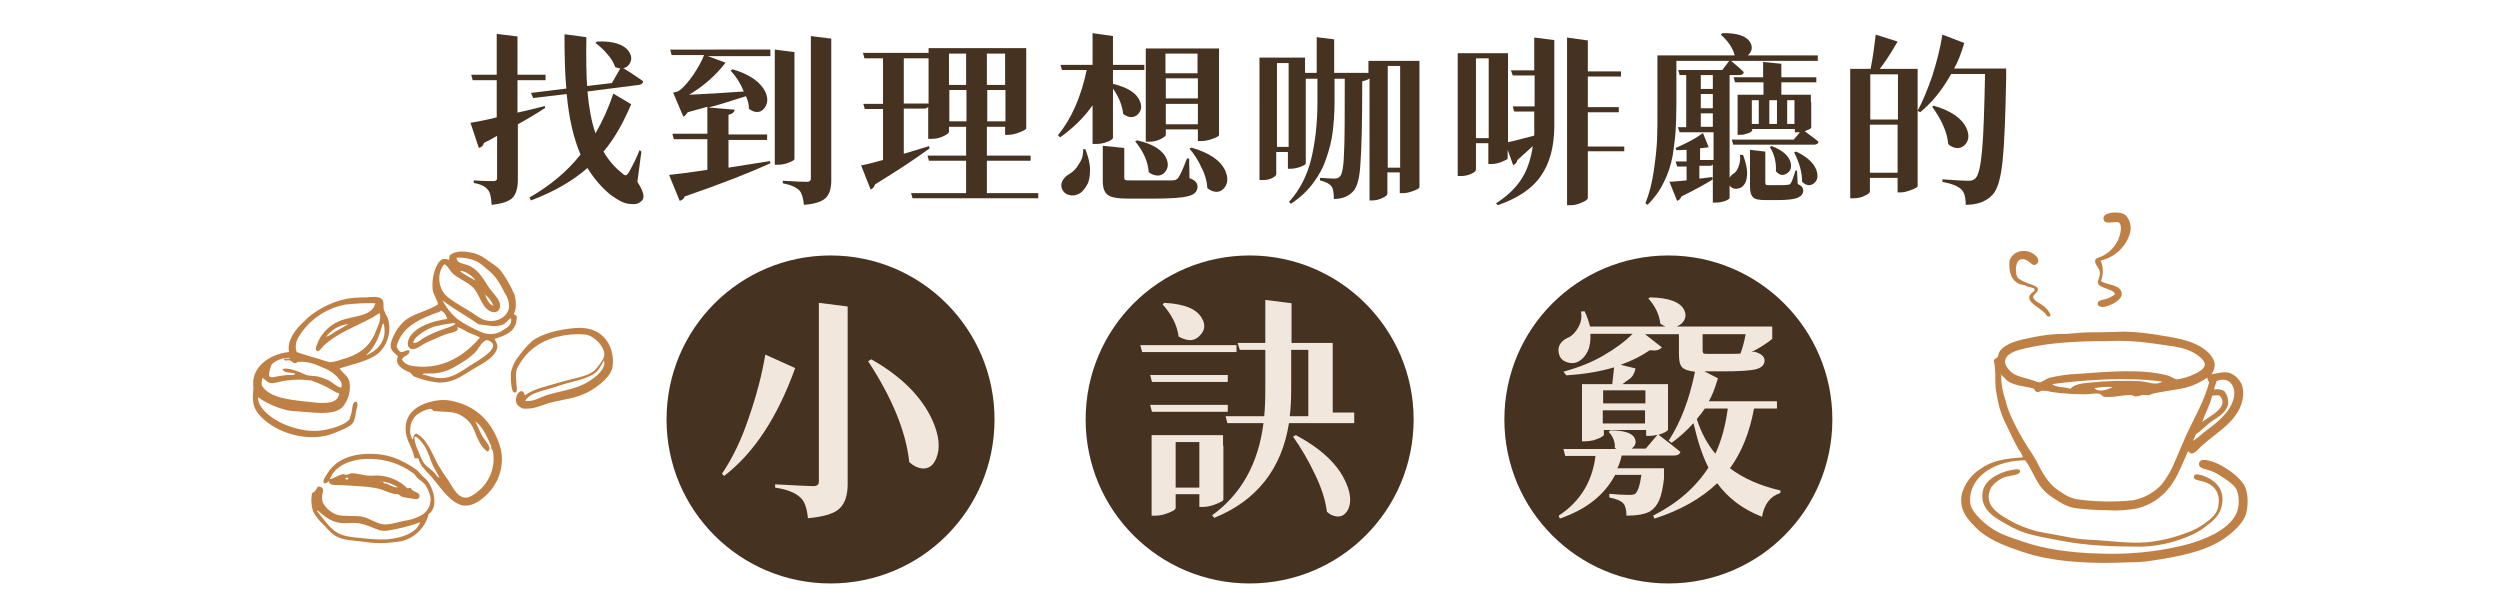 <?xml version="1.0" encoding="utf-8"?>
<!-- Generator: Adobe Illustrator 28.0.0, SVG Export Plug-In . SVG Version: 6.00 Build 0)  -->
<svg version="1.1" id="圖層_1" xmlns="http://www.w3.org/2000/svg" xmlns:xlink="http://www.w3.org/1999/xlink" x="0px" y="0px"
	 width="686px" height="165px" viewBox="0 0 686 165" enable-background="new 0 0 686 165" xml:space="preserve">
<path id="パス_28598" fill-rule="evenodd" clip-rule="evenodd" fill="#453220" d="M272.9,115.1c0,24.9-20.1,45-45,45
	s-45-20.1-45-45s20.1-45,45-45c0,0,0,0,0,0C252.8,70.1,272.9,90.3,272.9,115.1L272.9,115.1"/>
<g>
	<path id="パス_28610" fill-rule="evenodd" clip-rule="evenodd" fill="#BF8045" d="M141,86.1c0.1,0.4,0.7,0.3,0.8,0.7
		c0.1,4.2-3,5.2-6.1,6.2c0.4,0.9,1.2,1.7,0.5,3.2c-1.1,2.3-3.9,3.6-6.4,5.1c-3,1.8-5.8,4.1-10.2,3.6c-2.1-0.3-4.1-0.8-6-1.6
		c-0.5-0.3-0.7-0.8-1.1-1.1c-1.8-0.7-4.4-2.1-3.3-4.4c-0.9-1.1-2.4-1.5-1.9-3.8c0.7-2.4,2.1-4.6,4-6.2c2.4-1.8,6.4-2.6,8.9-4.3
		c-0.1-1.1-1.3-2.5-1.5-4.3c-0.1-1.5,0-2.9,0.4-4.3c0.3-1.3,1.3-3.5,2.4-3.8c0.6-0.1,1.2,0,1.7,0.2c0.2-0.3,0-0.9,0.2-1.2
		c1.9-1.6,4.5-1.1,6.8-0.6c1.3,0.4,2.6,1.1,3.7,2c1.1,0.7,2.2,1.5,3.2,2.4c1.7,2.1,3,4.5,4.1,7C141.6,82.3,141.8,84.8,141,86.1
		 M122.3,81c1.6,1.6,5.2,3.5,7.4,4.9c0.8,0.6,1.6,1.1,2.5,1.6c3.4,1.6,7.3-0.3,7.5-3.4c0-1.3-0.4-2.6-1.2-3.7
		c-0.3-0.6-0.6-1.2-0.9-1.7c-1-2-2.5-3.8-4.3-5.1c-0.7-0.7-1.5-1.3-2.3-1.8c-1.8-0.8-3.7-1.2-5.7-1.1c0,1.6,1.8,1.6,2.9,2
		c2.8,1,4.2,3.4,5.7,5.8c1.1,1.7,2.5,2.8,3.1,4.3c0.8,2-0.6,3.5-2.5,2.6c-2.5-1.2-2.9-5-5-6.8c-1.7-1.5-3.9-2.2-5.4-3.7
		c-0.8-0.8-1.1-1.9-2.2-2.4C119.7,75.1,120.4,79.1,122.3,81 M126.6,74.3c-0.1,0-0.3,0.1-0.3,0.2c1.3,0.9,2.7,1.7,4.2,2.5
		C129.6,75.7,128.2,74.7,126.6,74.3 M135.4,83.9c-0.5-1.2-1.3-2.3-2.3-3.1C133.5,82.1,134.3,83.6,135.4,83.9 M125.3,87.4
		c2.2,1.6,4.7,2.9,7.2,3.9c1.9,0.7,4,0.4,5.7-0.8c1.2-0.7,2.4-1.6,2-3.2c-0.9,0.5-1.3,1.4-2.3,1.8c-2,0.8-4.3,0.1-6.6-0.1
		c-3.2-2.3-6.8-4.2-9.9-6.6C122.4,84.3,123.7,86,125.3,87.4 M121,85.2c-0.1,0-0.2,0.2-0.3,0.3c-5.2,1.9-10.4,3.9-11.9,9.6
		c0.4,0.6,0.5,1.3,1.3,1.5c0.8,0.1,1.6-0.9,2.3-0.3c-0.1,1.3-1.7,1.3-2.1,2.3c0.6,1.3,2.1,1.8,3.5,1.9c8.3,1,14.3-3.6,17.9-7.9
		c-1-0.6-2.2-0.9-3.3-1.4c-0.9-0.6-1.9-1.1-3-1.5c1.1,1.3-1.9,1.6-3,2c-1.3,0.5-2,0.8-3.1,1.3c-1,0.4-2,0.8-3,1.4
		c-0.9,0.5-2,1.4-3,1.4c-2-0.1-1.5-2.5-0.7-3.6c2.2-2.9,6-4,10.1-4.7C122.4,86.3,121.8,85.6,121,85.2 M124,88.7
		c-1.6,0.2-3.2,0.5-4.8,0.9c-1.2,0.4-2.4,1-3.4,1.7c-1,0.7-2.3,1.6-2.4,2.8c1.1,0.1,1.9-0.7,2.7-1.3c1.9-1.1,3.9-1.9,5.9-2.6
		c1-0.3,2.1-0.7,3-1.3C124.7,88.5,124.3,88.7,124,88.7 M122,103.7c2.7-0.3,5.3-2.3,7.5-3.7c1.2-0.7,2.3-1.4,3.4-2.2
		c0.9-0.7,2.6-2,2.4-3.2c-0.1-0.6-1.3-1.5-2-1.2c-1.3,0.6-2,2.4-3.1,3.5c-1.5,1.4-3.2,2.5-5,3.5c-1.9,1.2-4.2,2-6.5,2.1
		c-1.1,0-2-0.2-2.9,0.2C117.7,103.1,119.4,104,122,103.7"/>
	<path id="パス_28611" fill-rule="evenodd" clip-rule="evenodd" fill="#BF8045" d="M93.2,101.1c0.8,1.4,2.3,1.9,2.7,3.7
		c0.4,2.5-0.3,5-1.9,6.9c-2.1,2-5.8,1.7-9.6,1.4c-1.9-0.2-3.9-0.2-5.5-0.5c-2.9-0.7-5.7-1.9-8.1-3.6c0,1,0.3,1.9,0.9,2.7
		c2.3,3.4,8,6.1,13.4,6.5c1.5,0.1,3,0,4.4-0.3c2-0.4,5.6-1.5,6.4-2.9c0.3-0.8,0.6-1.7,0.7-2.6c0.2-0.8,0-2,1.1-2.2
		c0.8,0.5,0.2,1.7,0,2.6c-0.1,1-0.3,2-0.7,3c-0.7,1.2-2.6,1.9-4,2.5c-1.6,0.7-3.2,1.3-4.9,1.5c-6.8,0.9-13.6-2.1-17-6
		c-1.6-1.9-1.9-3.5-1.6-6.7c0.1-1-0.1-2,0-2.7c0.5-4.4,5-7.3,9.8-7.8c-0.6-3.2,1.8-6.2,3.8-8.1C86.3,85.2,90.5,83,95,82
		c1.8-0.3,3.5-0.4,5.3-0.4c1.4-0.1,3.7-0.4,4.5,0.5c0.7,0.7,0.3,1.9,0.5,2.8c0.3,0.8,0.6,1.6,1.1,2.3c1,3.1,0.3,6.5-1.8,9
		C102,99,97.4,99.7,93.2,101.1 M94.6,83.6c-4.6,0.9-8.8,3.5-11.6,7.3c-1.1,1.5-2.4,3.2-1.6,5.7c2.1,0.8,4.3,1.3,6.5,2
		c0.8,0.3,1.7,0.6,2.6,0.8c1.2-0.1,2.3-0.4,3.4-0.8c4.5-1.2,7.6-3.5,9.1-7.4c0.6-1.6,1.7-3.3,1.2-5.3c-0.8,0.4-1.4,0.9-2.1,1.3
		c-4.6,2.4-9.7,4.3-13.2,7.6c-0.6,0.6-1,1.4-1.8,1.6c-0.8-0.4-0.3-1.4-0.1-1.9c1.2-3.4,4.1-6,7.6-6.9c3.6-1,7.6-1.1,8.4-4.4
		C100,83.1,97.3,83.3,94.6,83.6 M89.5,92.4c0.9-0.3,1.7-0.8,2.5-1.4c1.2-0.7,2.6-1.4,3.6-2.1C93.2,89.2,91,90.4,89.5,92.4
		 M100.4,97.5c3.2-1.2,6-4.2,4.9-8.6c-0.1,0-0.1-0.1-0.3-0.1C104.1,92.3,102.8,95.5,100.4,97.5 M74.6,99.9c-0.5,1-0.7,2-0.8,3.1
		c0.3,0.9,1.5,0.4,2.2,0.3c1-0.2,1.9-0.3,2.9-0.4c0.8-0.1,1.8,0.3,2.1-0.4c-1.1-0.4-3,0-3.5-1.2c1-0.4,2.2,0,3.3,0.3
		c1,0.3,2,0.7,3,1.2c0.8,0.4,2.4,0.3,3.3,0.5c0.9,0.2,1.7,0.5,2.5,0.8c1.5,0.6,2.5,1.9,4,2.3c0.3-0.6,0.2-1.4-0.2-1.9
		c-1.1-1.6-2.7-2.8-4.5-3.5c-2.5-1.1-4.2-1.9-7.2-1.7c-1,1-1.4-0.2-2.2-0.4c-0.7-0.2-1.4,0.4-1.6-0.4c0.4-0.3,1.5,0.2,1.7-0.3
		C77.8,98.1,76,98.7,74.6,99.9 M71.8,105.7c1.8,3.3,7.3,4,12.3,4.5c3.6,0.4,8.5,1.2,9-2.2c-1.7-0.6-2.6-1.5-4.3-2.2
		c-1.1-0.5-2.2-1-3.4-1.4c-2.2-0.3-4.5-0.3-6.7,0c-1.5,0.1-3.2,0.9-4.5,0.7c-0.9-0.1-1.5-1.1-2.2-1.4
		C71.8,104.4,71.8,105.1,71.8,105.7"/>
	<path id="パス_28612" fill-rule="evenodd" clip-rule="evenodd" fill="#BF8045" d="M144,108.5c2.5-1.9,6.5-2.6,10.4-3.8
		c3-0.9,7.1-1.4,8.9-3.2c0.6-0.6,2.4-2.9,2.5-3.9c0.3-2.6-3.1-5.6-5.1-5.8c-2.4-0.2-4.9-0.1-7.2,0.5c-2.6,0.5-5,1.6-7.1,3.2
		c-1.9,1.5-3.4,3.4-4.5,5.6c-0.6,1.4-0.2,3.5-0.1,5.3c0,0.4,0.2,1.4-0.7,1.3c-0.9-0.1-1-4.3-0.9-5.5c0.4-1.8,1.2-3.4,2.4-4.8
		c1-1.4,2.1-2.6,3.4-3.8c2.7-2.1,7.7-3.3,12-3.6c4.3-0.3,7.2,1.3,8.9,4.1c1.1,2,1.5,4.2,1.2,6.5c-0.4,2.4-2.8,4.4-4.8,5.8
		c-1.4,1-3,1.8-4.6,2.3c-2.7,0.9-5.8,1.2-8.4,2c-2,0.6-3.9,1.7-6.9,1.4c-0.7-0.4-1.7-0.8-1.8-2C141.3,108,143.5,106,144,108.5
		 M163.9,101.8c-2.2,2.3-7.1,2.8-10.7,4.1c-1.7,0.6-3.4,1-5,1.5c-1.6,0.5-3.3,1.2-4.1,2.6c2,0.3,3.9-0.8,5.4-1.4
		c0.9-0.3,1.9-0.6,2.8-0.8c4.3-1,7.5-1.7,10.4-3.9c1.4-1,3.7-3.1,3-5C165.2,100,164.6,100.9,163.9,101.8"/>
	<path id="パス_28613" fill-rule="evenodd" clip-rule="evenodd" fill="#BF8045" d="M114.8,125.8c-0.3-0.2-0.8,0.2-1.1-0.2
		c-0.6-3.2-2.3-4.6-2.4-7.7c-0.2-5.3,4.6-7.6,9.4-8.1c1.4-0.1,2.7,0,4.1,0.4c4.2,1,7.8,3.5,10.1,7.2c1.2,1.9,2.1,4,2.6,6.2
		c0.8,4.4-0.6,8.8-3.8,12c-1.5,1.5-4.6,4.1-7.7,2.8c-3.3-1.4-5.6-5.4-8.1-8.1C116.5,128.8,115.4,127.9,114.8,125.8 M131.3,120.8
		c-0.7-1.3-1.1-2.8-1.8-4c-1-1.6-2.6-2.8-4.3-3.4c-1.6-0.5-4.2-0.4-6.2-0.6c-0.3-0.3-0.5-0.6-1-0.6c-1.3,0.2-2.5,0.8-3.6,1.6
		c-1,0.9-1.7,2.1-1.8,3.5c-0.2,1.2,0,2.4,0.7,3.4c0.1-0.8,0.2-1.6,1-1.7c2.9,1.5,4.1,5.2,6,8.7c0.9,1.5,1.9,3,2.9,4.4
		c1.1,1.7,2.5,4.9,5.1,4.4c1.1-0.2,2.9-1.6,3.9-2.6c2.6-2.7,3.8-6.6,3-10.3c-0.2-0.2-0.2-0.5-0.5-0.6c0.2,0,0-0.4,0.1-0.6
		c-1.2-2.5-2.2-5.2-4.4-6.8c0.5,1.1,1.1,2.4,1.9,4c0.6,1.1,3.2,3.6,1.4,4.3C132.7,123.2,131.9,122.1,131.3,120.8 M118.4,126.8
		c-0.5-1.5-1.1-3-1.9-4.4c-0.5-0.8-1.8-2.5-2.6-2.6c0,0.1-0.2,0.2-0.2,0.3c0.1,1.3,0.5,2.5,1.1,3.7c0.4,0.9,0.7,1.9,1.1,2.6
		c0.7,1.4,2.1,2.1,3.2,3.2c0.5,0.5,0.8,1.3,1.5,1.5C120,129.8,119,128.4,118.4,126.8"/>
	<path id="パス_28614" fill-rule="evenodd" clip-rule="evenodd" fill="#BF8045" d="M90.5,131.5c1.2-0.2,2.3-1.2,3.7-1.4
		c0.3,0,0.6,0.2,0.9,0.2c0.3,0,0.7-0.3,1.1-0.4c1.3-0.2,3.2,0.5,4.8,0.6c1,0.1,2.1-0.1,3,0c2.9,0.2,5.7,1.4,7.8,3.5
		c0.4,0,0.5-0.2,1-0.1c0,1.1,2.6,1,2.3,2.4c-0.2,1-1.5,0.6-2.1,0.5c-0.9-0.1-1.8-0.3-2.7-0.5c-0.4-0.1-0.7-0.6-1.1-0.7
		c-0.4-0.1-0.7,0-1.2-0.1c-1-0.2-2.2-0.8-3.4-1.2c-3-0.9-7.1-0.9-11.1-1.2c-1.7-0.1-3,0.3-3.3-1.1c-0.3,0.3-0.7,0.8-1.4,0.5
		c-0.2-0.8,0.4-1.6,0.8-2.2c2.3-4.1,7-6.2,13.8-5.7c2.5,0.2,5,0.9,7.2,2.1c1.3,0.6,2.6,1.4,3.8,2.3c0.5,0.4,1,1.1,1.5,1.6
		c1.1,0.8,2,2,2.5,3.3c1,2.2,1.4,5.7-0.8,7.2c-0.9,3.7-3.8,6.5-7.4,7.4c-1.4,0.2-2.9,0.4-4.3,0.5c-1.9,0.1-3.9,0-5.8-0.3
		c-3.5-0.5-5.9-0.3-8.3-1.8c-1.2-0.9-2.2-2-3.2-3.1c-1.1-1-2-2.2-2.7-3.5c-0.5-1.6-0.6-3.2-0.3-4.8c0.2-0.5,0.4-0.3,0.9-0.8
		c0.5-0.6,0.4-1.1,1-1.2c0.4,0,0.8,0.2,1.1,0.6c0.2,0.6-0.4,1.9-0.2,3.1c0.3,1.7,2.4,3.6,4.3,4.1c2,0.5,4.9,0.1,6.8,0.5
		c1.8,0.4,3.4,1.6,5.2,2c1.7,0.4,4.4-0.5,6.3-0.9c1.7-0.2,3.3-0.8,4.8-1.6c1.7-1.1,2.6-3,2.3-5c-0.3-1.2-0.8-2.4-1.5-3.4
		c-0.6-0.6-1.2-1.1-1.8-1.5c-0.5-0.4-0.8-1-1.2-1.4c-2-1.5-4.2-2.6-6.6-3.3C100.5,124.9,92.5,126.1,90.5,131.5 M94.8,131.2v0.3
		c0.2,0.1,0.8,0.2,0.8-0.2C95.6,131,95,131,94.8,131.2 M105.1,132.2c0.1,0.4,0.4,0.5,1,0.5c0.8,0.4,2.2,1.2,3.1,1
		c-1.3-0.8-3.4-1.7-4.9-1.5C104.4,132.3,104.8,132.2,105.1,132.2 M87.1,140.4c1.5,1.7,3.1,4.4,5.5,5.8c1.6,0.9,3.6,1.2,6.1,1.4
		c2.5,0.3,5,0.5,7.5,0.4c4.2-0.4,8-1.7,9.1-4.7c-2.9,1.1-5.9,1.8-8.9,2.3c-2.1,0.3-3.2-0.5-4.8-1.1c-1-0.4-2-0.7-3.1-0.9
		c-1.7-0.3-3.4,0.1-5-0.1c-2.9-0.3-4.6-2-6.3-3.4c0-0.1,0-0.1-0.1-0.1L87.1,140.4z"/>
</g>
<g>
	<path id="パス_28615" fill-rule="evenodd" clip-rule="evenodd" fill="#BF8045" d="M576.4,71.5c0.8,1.8,0.8,3.8,0.1,5.6
		c1.6,1.2,5.7,0.9,5.7,3.6c0,1.7-3,3.1-4.4,3.4c-1.2,0.3-2.2,0-2.2-0.8c0-1,1.6-1,2.4-1.3c0.9-0.3,1.7-0.7,2.4-1.3
		c-0.5-0.9-1.3-1.1-2.4-1.5c-0.7-0.3-2.2-0.7-2.3-1.5c-0.2-0.9,0.7-1.8,0.5-3c-0.1-1.2-1.4-2.1-1.3-3.1c0.1-0.8,0.8-0.8,1.7-1.2
		c2-0.9,3.6-2.5,4.6-4.5c0.6-1.4,1.3-4,0.2-4.9c-1.6-0.3-3.9,0.8-4.2-0.9c-0.3-1.9,3.7-2.1,5.3-1.5c1.4,0.5,2.4,2.7,2.1,4.8
		C583.8,67.3,580.5,70.6,576.4,71.5"/>
	<path id="パス_28616" fill-rule="evenodd" clip-rule="evenodd" fill="#BF8045" d="M562.5,86.8c-0.7,0.3-1-0.4-1.3-0.8
		c-0.4-0.4-0.8-0.7-1.3-1.1c-1.2-1-4.5-2.6-2.4-4.5c0.4-0.4,0.9-0.5,0.8-0.9c-0.1-0.8-2.2-0.6-2.5-1.2c-3.4-0.3-4.7-2.8-4.4-6.8
		c0.6-1.7,2.4-3.1,5.1-2.5c1.3,0.3,2.9,1.5,2.8,2.6c0,0.5-0.4,1-1,1.1c-1.1,0.1-1.8-2-3.9-1.5c-1.3,0.3-1.6,3.5-0.8,4.9
		c0.4,0.6,1.8,1.2,2.8,1.6c1,0.4,2.7,0.8,2.8,1.6c0.1,1-1.3,1.4-1.3,2.2c0,0.9,2.1,1.9,2.8,2.4c0.5,0.4,0.9,0.8,1.3,1.3
		C562.2,85.7,562.9,86.2,562.5,86.8"/>
	<path id="パス_28617" fill-rule="evenodd" clip-rule="evenodd" fill="#BF8045" d="M606.8,102.7c1.9-0.3,3.4-0.8,4.9-0.4
		c1.5,0.5,2.7,1.7,3.4,3.1c0.4,1.1,0.5,2.2,0.4,3.3c-0.7,6.8-7.5,9.9-11.7,14c-1.1,1-2.1,2.6-3.4,1.1c-1.6,3.5-2.8,7-5,9.8
		c-2.2,2.9-5.3,5-8.9,5.9c-2.7,0.5-5.5,0.7-8.3,0.5c-2.8,0-5.6-0.2-8.3-0.5c-2.6-0.3-4.4-1.5-6.4-2.8c-1.1-0.7-2.1-1.5-3-2.5
		c-2-2.3-2.9-5.4-4.8-7.9c-6.5,0.1-12.1,2.6-14.3,7.2c-0.7,1.5-1,3.2-0.7,4.9c0.5,2.4,3.8,5.2,5.7,6.5c2.6,1.8,5.7,2.7,8.6,3.7
		c6.1,2.1,13.1,3.1,21.2,3.3c7.5,0.3,15-0.4,22.3-2.1c3.1-0.7,6.2-1.8,9-3.2c2.6-1.4,5.2-3.4,6.3-6c0.7-2,0.7-4.3-0.1-6.3
		c-0.8-1.5-3.1-2.9-4.7-3.9c-0.9-0.6-1.9-1.1-3-1.4c-1.2-0.4-2.6-0.5-2.6-1.7c0.1-1.6,2.2-1.1,3.5-0.7c1.2,0.4,2.3,0.9,3.4,1.6
		c2.1,1.2,3.9,2.7,5.4,4.7c1.1,1.8,1.4,5.3,0.6,8.1c-0.8,2.7-3.7,5.2-6.2,6.9c-5.4,3.6-12.3,4.8-20,6c-2,0.3-4,0.4-6.1,0.4
		c-10.3,0.5-21.1-0.1-29.1-2.9c-4.8-1.6-9.6-3.4-12.8-6.7c-2.1-2.2-4.8-4.8-3.7-9.5c0.9-2.7,2.6-5,5-6.5c3.1-2.3,6.9-2.9,11.7-3.2
		c-0.3-0.8-0.7-1.6-1.2-2.2c-1.2-2.1-2.2-4.3-3.3-6.6c-0.8-1.5-1.4-3.1-1.9-4.7c-0.5-1.8-0.8-3.7-1.1-5.5c-0.2-2.5,0.1-5.2-0.5-7.6
		c0.2-0.5,0.7-0.5,1-0.9c0.2-0.3,0.3-0.8,0.4-1.2c1.2-2.2,4.3-3.2,7.2-3.8c2.6-0.6,5.3-1.1,8.1-1.3c1.5-0.1,3.1,0,4.7-0.2
		c1.5-0.1,3.1-0.3,4.7-0.3c3.4,0,7-0.1,9.9-0.2c3.4,0.1,6.8,0.5,10.2,1.1c5.1,0.8,9.3,1.7,12.3,4.3c1,0.8,1.8,2,2.1,3.3
		C607.8,100.7,607.5,101.8,606.8,102.7 M578.1,93.6c-7.8,0-15.9,0.4-22.4,2c-2.3,0.5-5.6,1.4-5.5,3.8c0,1.1,1.5,2.7,2.5,3.3
		c1.1,0.5,2.3,0.9,3.6,1.2c1.2,0.3,2.7,1,3.4,1c0.8-0.1,1.7-0.9,2.5-1.2c2.5-0.6,5.2-1,7.8-1.1c7.9-0.6,18.1-1.5,25,0.5
		c0.7,0.2,1.6,0.9,2.3,1c0.8-0.1,1.6-0.3,2.4-0.5c0.7-0.2,1.5-0.5,2.1-0.8c1.2-0.5,3.2-1.5,3.2-2.8c0-1.4-2.5-3-3.8-3.6
		c-3-1.4-6.3-1.5-10.7-2.2c-4.1-0.6-8.2-0.8-12.4-0.6C578.2,93.6,578.1,93.6,578.1,93.6 M549.1,102.9c0,2.3,0.4,4.7,1.2,6.9
		c0.3,1.4,0.8,2.7,1.3,4c1.1,2.4,2.3,4.8,3.7,7.1c1.3,2.2,2.9,4.3,4,6.6c1.8,3.5,3.4,5.9,6.5,7.7c1.2,0.9,2.6,1.5,4.1,1.8
		c5,0.7,10.2,0.8,15.2,0.3c3-0.5,5.8-2,7.9-4.2c1.6-1.9,2.9-4.2,3.8-6.5c1.1-2.4,2.1-5,3.1-7.2c2.4-5.1,5-9.5,6.3-14.5
		c-0.3-0.4-0.5-0.8-0.5-1.3c-2.4,1.7-5.2,2.8-8.1,3.2c-2.2,0.4-4.6,0.7-6.8,1.2c-0.3,0.1-0.6,0.3-1,0.4c-0.6,0.1-1.3-0.1-2,0
		c-0.6,0.2-1.1,0.3-1.7,0.4c-0.4,0-0.8-0.3-1.3-0.4c-1.2,0-2.4,0.1-3.6,0.3c-1.2,0.2-2.5,0.3-3.8,0.2c-0.5-0.1-0.8-0.7-1.2-0.8
		c-1-0.3-2.8,0.1-4,0.1c-3,0-6-0.2-9-0.6c-0.9-0.2-1.8-0.4-2.8-0.4c-0.5,0-1,0.5-1.4,0.4c-0.5-0.1-0.6-0.6-1-1c-2.7-0.7-5.1-0.7-7-2
		c-0.8-0.5-1.3-1.5-2.1-1.8C549.2,102.7,549,102.7,549.1,102.9 M563.1,105.4c1.1,1,3.5,0.7,5,1.3c1-1.2,3-1.5,5.2-1.7
		c4.6-0.5,9.2-0.6,13.9-0.4c2.5,0.2,4.3,1.3,6.1,0.1C583.9,103.4,572.1,104.2,563.1,105.4 M604.8,118.6c3.2-2.4,7-5.1,8.1-9.2
		c0.9-3.5-1.4-6.3-4.7-4.8c-0.1,0.8-0.7,1.6-0.6,2.3c0.9-0.2,1.9-0.1,2.7,0.4c0.8,0.9,1.2,2.2,1.1,3.4c-0.3,2.7-3.4,4-5.3,5.5
		c-1.3,1.1-2.5,2.3-3.6,3c-0.1,0.8-0.6,1-0.7,1.8C602.8,120.3,603.8,119.5,604.8,118.6 M574.7,106.5c1.2,1.3,3.8,0.4,5-0.3
		C578,106.1,576.3,106.2,574.7,106.5 M607,108.6c-0.6,2.7-1.9,4.7-2.7,7.2c1.7-1.5,7.8-4.1,4.7-7.3
		C608.3,108.4,607.6,108.5,607,108.6"/>
	<path id="パス_28618" fill-rule="evenodd" clip-rule="evenodd" fill="#BF8045" d="M553,128.8c0.6-0.1,1.3,0,1.3,0.5
		c0.1,1.1-3,1.2-4.1,1.6c-1.5,0.5-2.8,1.5-3.8,2.8c-0.6,1.1-0.9,2.4-0.6,3.6c0.5,2.5,3.4,4.2,5.5,5.4c2.4,1.4,5,2.4,7.7,3.1
		c2.2,0.5,4.5,0.8,7,1.3c2.4,0.5,4.9,0.9,7.3,1c5.1,0.2,10.4,1.1,15.8,0.7c3.8-0.4,7.6-1.3,11.2-2.7c1.6-0.6,3.2-1.4,4.6-2.4
		c2-1.5,3.7-2.7,3.9-5.5c0.4-3.5-1.8-5.4-4.3-6.1c-0.7-0.2-2.5-0.3-2.5-1.2c0-1.5,2.8-0.3,3.4,0c2.8,1.2,5.1,3.6,4.3,7.7
		c-0.6,2.9-2.3,4.2-4.5,5.9c-1.5,1.2-3.2,2.1-5,2.8c-4.1,1.7-8.4,2.6-12.8,2.7c-7.7,0-15.1-0.3-21.7-1.6c-4-0.8-7.7-1.3-11.2-2.6
		c-1.4-0.6-2.7-1.2-4-2c-3.1-1.7-7.7-4.2-6.3-9.5C545.2,131.1,549.5,129.2,553,128.8"/>
</g>
<path id="パス_28598_00000124163992278163100110000013080996022768346498_" fill-rule="evenodd" clip-rule="evenodd" fill="#453220" d="
	M387.9,115.1c0,24.9-20.1,45-45,45s-45-20.1-45-45s20.1-45,45-45c0,0,0,0,0,0C367.7,70.1,387.9,90.3,387.9,115.1L387.9,115.1"/>
<path id="パス_28598_00000158009505394942716470000003140386997177138850_" fill-rule="evenodd" clip-rule="evenodd" fill="#453220" d="
	M502.8,115.1c0,24.9-20.1,45-45,45s-45-20.1-45-45s20.1-45,45-45c0,0,0,0,0,0C482.6,70.1,502.8,90.3,502.8,115.1L502.8,115.1"/>
<g>
	<path fill="#453220" d="M149.5,29.1l0.1,0.5c-2.1,1.4-4.6,2.9-7.5,4.5v15.2c0,2.3-0.5,3.9-1.4,4.9c-0.9,1-2.8,1.7-5.8,2
		c-0.1-2-0.4-3.4-1-4.1c-0.8-1-2.1-1.6-3.9-1.9v-0.7c2.9,0.2,4.7,0.2,5.4,0.2c0.7,0,1-0.3,1-0.8V37.3c-0.4,0.2-1,0.5-1.8,1
		c-0.8,0.4-1.4,0.7-1.8,0.9c-0.2,0.7-0.6,1.2-1.4,1.4l-2.3-6.9c1.9-0.3,4.4-0.8,7.2-1.5V22h-6.6l-0.4-1.5h7V9.3l5.7,0.7v10.5h7.7V22
		h-7.7v8.9C144.3,30.4,146.7,29.8,149.5,29.1z M176,41.6l-1.1,8.3c1.6,2.5,2.1,4.2,1.3,5.1c-0.7,0.7-1.5,1.1-2.6,1
		c-1.1,0-2.1-0.2-3.1-0.7c-1-0.5-1.9-1.1-2.9-1.8c-2.5-2-4.6-4.5-6.4-7.4c-4.1,3.6-9.2,6.5-15.5,8.9l-0.4-0.8
		c5.7-3.3,10.4-7.2,14-11.8c-1.9-4.4-3.2-10-3.8-16.6l-9.2,1.1l-0.6-1.4l9.7-1.2c-0.4-4.3-0.5-9.2-0.5-14.9l6,0.8
		c-0.1,6,0,10.5,0.2,13.4l6.8-0.8l2.3-4c-0.5-0.1-1-0.2-1.4-0.4c-0.4-1.2-1.1-2.4-2.2-3.6c-1-1.2-2.1-2.2-3.2-3l0.4-0.4
		c4.5-0.2,7.5,0.8,8.8,2.8c0.8,1.2,0.8,2.3,0.1,3.4c-0.4,0.6-1,1-1.7,1.1c2.2,1.3,4,2.6,5.5,3.6c-0.1,0.6-0.5,0.9-1.2,1l-14.1,1.8
		c0.4,4.5,1.1,8.3,2.2,11.5c1.9-3.3,3.6-7,4.9-10.9l4.9,2.9c-2.2,5.2-4.7,9.6-7.6,13c1.4,2.4,3.1,4.4,5.2,6c0.4,0.4,0.7,0.5,0.9,0.5
		c0.2,0,0.5-0.3,0.8-0.7c1.3-2.3,2.3-4.4,3-6.2L176,41.6z"/>
	<path fill="#453220" d="M211.4,13.9v1.5h-17.2l4.9,1.8c-2.7,3.5-6,6.4-10,8.8c4.5-0.2,9.5-0.5,15-0.9c-0.9-2.2-2.1-4.1-3.6-5.7
		l0.5-0.4c4.7,1.4,7.7,3.5,9,6.2c0.8,1.7,0.7,3.2-0.2,4.4c-0.8,1.1-1.9,1.4-3.2,0.9c-0.4-0.2-0.8-0.4-1.1-0.7c0-1.2-0.3-2.3-0.8-3.4
		c-4.1,1.3-7.5,2.4-10.3,3.1l7.2,0.6c-0.1,0.7-0.7,1.2-1.7,1.4v5.4h10.6v1.5h-10.6V46c2.4-0.4,6.2-1,11.4-1.8l0.1,0.6
		c-5.5,2.5-13.3,5.6-23.5,9.1c-0.3,0.7-0.8,1.1-1.4,1.2l-2.9-7.1c1.8-0.2,5.3-0.6,10.5-1.4v-8.4h-9.2l-0.4-1.5h9.6v-7.4
		c-1.7,0.5-3.5,1-5.4,1.5c-0.4,0.6-0.8,1.1-1.2,1.2l-2.8-6.6c0.8-0.1,1.3-0.3,1.6-0.5c1.2-0.8,2.4-2.2,3.9-4.3
		c1.4-2.1,2.4-3.9,3-5.5h-8.9l-0.4-1.5H211.4z M218,14.3v29.3c0,0.3-0.5,0.6-1.5,1c-1,0.4-1.9,0.6-2.9,0.6h-1V13.6L218,14.3z
		 M222.5,9.9l5.6,0.7v38.9c0,2.2-0.5,3.8-1.5,4.8c-1,1-3,1.7-6,1.9c-0.2-1.9-0.6-3.2-1.2-3.9c-0.9-0.9-2.4-1.6-4.6-2v-0.7
		c3.6,0.2,5.8,0.3,6.6,0.3c0.7,0,1.1-0.3,1.1-0.9V9.9z"/>
	<path fill="#453220" d="M284.9,53v1.4h-34.5L250,53h15.1v-8.9h-10.2l-0.4-1.4h10.6v-7.9h-4.7v1.4c0,0.3-0.5,0.7-1.6,1.2
		c-1,0.5-2.1,0.7-3.2,0.7h-0.9v-8.8c-0.2,0.3-0.6,0.5-1.1,0.5H248v12.4c2.6-0.8,4.9-1.5,6.9-2.1l0.2,0.6c-3.8,2.8-8.8,6.1-15,9.9
		c-0.2,0.7-0.6,1.2-1.2,1.4l-2.6-6.6c0.7-0.1,2.7-0.6,6-1.5v-14h-5l-0.4-1.4h5.4V16h-5.1l-0.4-1.5h10.7h7.3v-0.4v-0.9h6h14.6h6.2
		v2.4v19.6c0,0.3-0.6,0.6-1.8,1.1c-1.1,0.4-2.1,0.7-3.1,0.7h-0.9v-2.2h-5v7.9h12v1.4h-12V53H284.9z M248,28.4h6.8v0.4V16H248V28.4z
		 M265.1,14.7h-4.7v8.6h4.7V14.7z M260.5,33.3h4.7v-8.6h-4.7V33.3z M275.8,14.7h-5v8.6h5V14.7z M270.9,33.3h5v-8.6h-5V33.3z"/>
	<path fill="#453220" d="M305.4,24.3v13.5c0,0.3-0.5,0.7-1.5,1.1c-1,0.4-2,0.6-3,0.6h-1.1V28.9c-2.3,3.3-5.3,6.2-8.9,8.8l-0.6-0.6
		c3.7-4.5,6.3-10.4,7.9-17.9h-6.8l-0.4-1.4h8.8V9.1l5.6,0.8v7.9h8.6v1.4h-8.6v3.8c4,1,6.5,2.5,7.4,4.8c0.6,1.4,0.4,2.6-0.6,3.6
		c-1,0.9-2.1,1-3.5,0.2c-0.2-0.1-0.3-0.2-0.5-0.4C307.9,28.8,307,26.6,305.4,24.3z M297.2,41l0.6-0.1c0.8,2,1.3,3.9,1.3,5.6
		c0,1.8-0.2,3.2-0.8,4.2s-1.2,1.9-2.1,2.4c-0.9,0.5-1.8,0.7-2.8,0.4c-1-0.2-1.6-0.8-2-1.7c-0.3-0.8-0.2-1.6,0.2-2.3
		c0.4-0.7,1-1.3,1.9-1.8c1-0.6,1.9-1.5,2.6-2.8C296.9,43.8,297.3,42.4,297.2,41z M326.3,43.5l0.1,5.4c1.5,0.5,2.2,1.3,2.2,2.3
		c0,1.3-0.8,2.2-2.5,2.6c-1.7,0.5-5,0.7-9.9,0.7h-6.5c-2.9,0-4.8-0.3-5.7-1c-0.9-0.6-1.4-1.9-1.4-3.8V40l5.9,0.6v8.1
		c0,0.4,0.1,0.6,0.3,0.7c0.2,0.1,0.8,0.1,1.8,0.1h6.2c2.7,0,4.4,0,5,0c0.7,0,1.2-0.3,1.5-0.7c0.5-0.6,1.3-2.4,2.4-5.3H326.3z
		 M311.5,38.8l0.5-0.3c4.4,1,7.1,2.7,8.1,5.1c0.6,1.5,0.4,2.7-0.5,3.7c-0.9,1-2.1,1.1-3.5,0.5c-0.3-0.1-0.6-0.3-0.9-0.6
		C315,44.4,313.8,41.6,311.5,38.8z M319.9,35.5V37c0,0.3-0.5,0.7-1.5,1.2c-1,0.5-2.1,0.7-3.2,0.7h-0.8V13.3h5.8h8h6.3v2.4v21.4
		c0,0.2-0.6,0.6-1.8,1c-1.1,0.4-2.1,0.6-3,0.6h-1v-3.2H319.9z M328.6,14.7h-8.8v5.4h8.8V14.7z M319.9,27h8.8v-5.5h-8.8V27z
		 M319.9,34.1h8.8v-5.6h-8.8V34.1z M326.4,40.8l0.5-0.3c4.9,1.4,8,3.5,9.3,6.3c0.8,1.8,0.8,3.4-0.2,4.7c-0.9,1.1-2,1.4-3.4,0.9
		c-0.4-0.2-0.9-0.4-1.3-0.8c-0.1-1.8-0.6-3.7-1.6-5.6C328.8,44,327.7,42.3,326.4,40.8z"/>
	<path fill="#453220" d="M389.5,16.7v2v32.7c0,0.2-0.6,0.6-1.7,1c-1.1,0.4-2,0.6-2.8,0.6h-0.9v-5.7h-3.4v5.8c0,0.4-0.4,0.8-1.3,1.2
		c-0.8,0.4-1.8,0.7-2.8,0.7h-0.8V21.5c-0.3,0.3-1,0.6-2,0.8c0,11.4-0.2,18.9-0.5,22.6c-0.2,3.7-0.8,6.1-1.8,7.4
		c-1.3,1.5-3.1,2.3-5.5,2.3c0-1.8-0.2-3-0.7-3.5c-0.5-0.7-1.5-1.2-3.1-1.6v-0.7c1.7,0.1,3.1,0.2,4,0.2c0.7,0,1.1-0.2,1.5-0.6
		c0.6-0.6,1-2.8,1.1-6.4c0.2-3.6,0.2-10.4,0.2-20.4h-2.8v6.4c0,2.9-0.2,5.6-0.5,8.1c-0.3,2.4-0.9,4.9-1.8,7.4
		c-0.8,2.5-2.1,4.8-3.7,6.9c-1.6,2.1-3.6,4-6,5.5l-0.5-0.5c3-3.3,5-7.3,6.1-11.8c1.1-4.6,1.7-9.8,1.7-15.6v-6.4h-3.2v23.3
		c0,0.2-0.5,0.5-1.5,0.9c-0.9,0.3-1.8,0.5-2.6,0.5h-0.8v-4.6h-3.2v6.1c0,0.3-0.4,0.7-1.2,1.1c-0.8,0.4-1.6,0.5-2.6,0.5h-0.8V15.8
		h4.8h2.5h5.2v2v2.2h3.2v-9.8l4.8,0.6v9.2h2.2h7.2v1.2v-4.5h5.2h2.8H389.5z M350.4,40.3h3.2v-23h-3.2V40.3z M380.8,46h3.4V18.1h-3.4
		V46z"/>
	<path fill="#453220" d="M421,19.4v-9.1l5.5,0.7v24.1c-0.1,5.4-1.3,9.8-3.7,13.2c-2.3,3.4-6.3,6.1-11.8,8l-0.5-0.5
		c3.1-2,5.4-4.2,7-6.7c1.6-2.5,2.6-5.5,3.1-9c-1.4,1.3-2.9,2.6-4.2,3.8c-0.2,0.7-0.6,1.2-1.2,1.4l-1.5-4.2v2.4
		c0,0.2-0.6,0.5-1.6,0.9c-1,0.4-1.9,0.6-2.8,0.6h-0.9v-5.7H405v7.2c0,0.4-0.4,0.8-1.3,1.2c-0.9,0.4-1.8,0.6-2.8,0.6H400V14.6h5.2
		h2.9h5.7v2v22.4c0.7-0.1,3.1-0.7,7.2-1.8c0-0.5,0-1.2,0-2.2v-4.4h-5.5l-0.4-1.4h6v-8.5h-6l-0.5-1.4H421z M405,37.9h3.5V16H405V37.9
		z M445.7,40.1v1.4h-10v12.8c0,0.4-0.5,0.8-1.5,1.2c-1,0.5-2.1,0.8-3.1,0.8H430v-46l5.7,0.8v8.5h9.1v1.4h-9.1v8.4h8.5v1.4h-8.5v9.4
		H445.7z"/>
	<path fill="#453220" d="M477.4,42.5h0.9c0.8,2.2,1.2,4,1.1,5.5c-0.1,1.5-0.5,2.5-1.3,3.2c-0.5,0.4-1.1,0.6-1.8,0.6
		c-0.7,0-1.3-0.3-1.7-0.9v3.4c0,0.1-0.1,0.3-0.5,0.5c-0.3,0.2-0.7,0.4-1.3,0.5c-0.6,0.2-1.3,0.3-2,0.3H470V45.1
		c-0.2,0.3-0.5,0.4-1,0.4h-2.7V49c0.4,0,1-0.1,1.8-0.2c0.8-0.1,1.4-0.2,1.8-0.2l0,0.7c-1.8,1.1-4.6,2.7-8.5,4.6
		c-0.3,0.7-0.7,1.1-1.2,1.2l-2.1-5.2c1.2-0.1,2.8-0.2,4.7-0.4v-3.8h-2.6l-0.4-1.4h3v-3.2c-1.3,0.1-2.2,0.1-2.8,0.1l-0.2-0.6
		c3-1.3,5.5-2.6,7.5-4.1l1.6,4c-0.1-0.1-0.4-0.1-0.7,0c-0.3,0-0.6,0.1-0.9,0.1c-0.3,0-0.6,0.1-0.8,0.1v3.2h3.7v0.9v-8.5h-9.3
		l-0.5-1.4h2.3V20.6h-1.8l-0.4-1.4h12.1l1.9-2.5H460v12c0,2.8-0.1,5.1-0.2,7c-0.1,1.9-0.4,4.1-0.8,6.9c-0.5,2.7-1.3,5.2-2.5,7.5
		c-1.1,2.3-2.6,4.3-4.4,6.1l-0.6-0.4c1-2.5,1.8-5.5,2.3-8.9c0.5-3.5,0.8-6.3,0.9-8.6c0.1-2.3,0.1-5.5,0.1-9.6V15.2h6H476
		c-0.5-2-1.8-3.9-3.8-5.7l0.4-0.4c4.1-0.1,6.7,0.8,7.7,2.6c0.6,1.1,0.5,2.1-0.3,3.1c-0.1,0.1-0.3,0.2-0.4,0.4h19.2v1.5H475
		c1.2,1,2.4,2,3.5,3.1c-0.1,0.5-0.5,0.8-1.2,0.8h-2.7v28.2c0.2-0.5,0.7-0.9,1.3-1.3c0.6-0.5,1-1.2,1.3-2.2
		C477.5,44.3,477.6,43.4,477.4,42.5z M470,20.6h-3.3v3.8h3.3V20.6z M466.7,25.8v3.9h3.3v-3.9H466.7z M466.7,34.8h3.3v-3.7h-3.3V34.8
		z M497,28v7.1c-0.1,0.2-0.7,0.5-1.8,0.9c1.2,0.9,2.5,1.8,3.8,2.9c-0.1,0.5-0.5,0.8-1.3,0.8h-22.1l-0.4-1.4h17l1.7-2
		c-0.1,0-0.3,0-0.6,0h-0.8v-0.9h-11.7v0.4c0,0.1-0.2,0.3-0.5,0.5c-0.3,0.2-0.8,0.3-1.4,0.5c-0.6,0.2-1.1,0.2-1.6,0.2h-0.5V26h4.2
		h2.9v-3.4h-7.8l-0.4-1.4h8.1V17l5,0.5v3.7h9.6v1.4h-9.6V26h3.1h5V28z M493.1,46.9l0.2,3.6c1,0.4,1.5,1,1.5,1.8c0,0.9-0.5,1.5-1.6,2
		c-1,0.4-2.9,0.6-5.5,0.6h-3.3c-1.7,0-2.9-0.2-3.4-0.8c-0.5-0.5-0.8-1.4-0.8-2.8V41.1l4.2,0.5v8.5c0,0.3,0.1,0.5,0.2,0.6
		c0.1,0.1,0.4,0.1,0.9,0.1h2.6c0.4,0,0.9,0,1.4,0c0.6,0,0.9-0.1,1-0.1c0.4,0,0.7-0.1,0.8-0.3c0.4-0.5,0.8-1.7,1.4-3.6H493.1z
		 M480.7,27.5V34h1.9v-6.5H480.7z M487.6,27.5h-2.1V34h2.1V27.5z M485.6,40.3l0.6-0.2c3.1,1.2,4.8,2.8,5.2,4.7
		c0.2,1.3-0.1,2.2-1.1,2.8c-1,0.7-2,0.5-3-0.6c0.1-1.1,0-2.2-0.3-3.5C486.7,42.3,486.2,41.2,485.6,40.3z M490.4,34h2v-6.5h-2V34z
		 M492.3,41.8l0.6-0.2c3.3,1.6,5.2,3.5,5.7,5.7c0.3,1.4,0,2.4-1,3.1c-1,0.7-2,0.5-3.1-0.5C494.5,47.4,493.8,44.7,492.3,41.8z"/>
	<path fill="#453220" d="M526.2,18.9v2.4v29.8c0,0.2-0.6,0.6-1.7,1c-1.1,0.4-2,0.7-3,0.7h-0.8v-4h-7.6v3.7c0,0.4-0.5,0.8-1.4,1.2
		c-0.9,0.5-2,0.7-3.1,0.7h-0.9V18.9h5.6c0.7-3.6,1.1-6.8,1.4-9.4l6,1.9c-2,3.5-3.7,6-4.9,7.5h4.4H526.2z M520.8,20.4h-7.6v12.4h7.6
		V20.4z M513.1,47.4h7.6V34.2h-7.6V47.4z M550.5,18.8v2.4c-0.2,10.6-0.5,18.3-1,23.1c-0.5,4.7-1.4,7.8-2.8,9.2
		c-1.7,1.8-4.1,2.7-7.3,2.7c0-2-0.4-3.4-1.1-4.1c-0.9-1-2.7-1.7-5.3-2.2l0-0.7c3.6,0.3,6,0.4,7.2,0.4c0.8,0,1.4-0.2,1.8-0.6
		c0.9-0.8,1.5-3.4,1.9-7.9c0.4-4.5,0.6-11.4,0.8-20.8h-9.3c-2.4,4.3-5.2,7.8-8.5,10.5l-0.7-0.4c1.4-2.6,2.7-5.8,4-9.5
		c1.2-3.8,2.2-7.6,2.8-11.4l6,2.3c-0.9,3-1.8,5.3-2.8,7h8H550.5z M530.2,29.3l0.4-0.3c4.8,1.4,7.8,3.5,9,6.2
		c0.8,1.8,0.7,3.2-0.3,4.4c-1,1.1-2.2,1.3-3.6,0.7c-0.4-0.2-0.8-0.4-1.1-0.8C534.3,36.3,532.8,32.9,530.2,29.3z"/>
</g>
<g>
	<path fill="#F2E7DC" d="M210,97.3l8.2,3.7c-4.9,13.6-11.4,23.4-19.5,29.6l-0.6-0.6c2.9-4.3,5.4-9.4,7.4-15.5
		C207.6,108.5,209.1,102.7,210,97.3z M224.7,83.1l7.9,1v48.7c0,3-0.7,5.2-2.1,6.6c-1.4,1.5-4.4,2.4-8.8,2.8c-0.3-2.8-0.9-4.6-2-5.6
		c-1.4-1.4-3.7-2.3-7-2.8v-0.9c5.8,0.3,9.3,0.5,10.4,0.5c1.1,0,1.6-0.4,1.6-1.3V83.1z M239.1,98.6c8.3,4.7,13.8,10.3,16.7,16.6
		c1.9,4.2,2.3,7.7,1.1,10.6c-0.9,2.1-2.2,3-4.2,2.7c-1.1-0.2-2.1-0.7-3.2-1.7c-0.9-8.4-4.7-17.6-11.3-27.7L239.1,98.6z"/>
</g>
<g>
	<path fill="#F2E7DC" d="M339.3,94.7v1.9h-25.9l-0.5-1.9H339.3z M315.6,102.9h21.3v1.9h-20.8L315.6,102.9z M336.9,113h-20.8
		l-0.5-1.9h21.3V113z M335.7,122.3v14.8c0,0.3-0.7,0.7-2,1.2c-1.3,0.5-2.4,0.8-3.5,0.8h-1.1v-3.5h-6.5v3.8c0,0.4-0.6,0.8-1.9,1.3
		c-1.2,0.5-2.4,0.8-3.7,0.8h-1v-22.1h6.8h5.6h7.2V122.3z M319,83.5l0.5-0.4c5.6,0.3,9,1.7,10.4,4.4c0.9,1.7,0.7,3.2-0.6,4.5
		c-1.2,1.4-2.8,1.7-4.7,0.9c-0.4-0.1-0.8-0.3-1.2-0.6C323,89.2,321.5,86.3,319,83.5z M322.6,133.8h6.5v-12.5h-6.5V133.8z
		 M365.7,113.2h5.9v2.9h-17.9c-2,12.6-8.9,21.3-20.5,26l-0.6-0.7c8-5.8,12.7-14.2,14.1-25.3h-9.9l-0.5-1.9h10.6
		c0.2-2,0.3-4.5,0.3-7.5V96h-7l-0.6-1.9h7.6V82.3l7.2,0.9v10.9h4h7.3V97V113.2z M354.3,96v10.8c0,2.7-0.1,5.2-0.4,7.4h5.1V96H354.3z
		 M354.8,119.8l0.8-0.4c7.1,3.8,11.7,8.2,13.8,13.2c1.4,3.2,1.4,5.7,0.3,7.6c-1,1.5-2.3,1.9-4.1,1.2c-0.5-0.2-1-0.5-1.5-1
		c-0.4-3.2-1.5-6.6-3.3-10.3C359,126.3,357,122.9,354.8,119.8z"/>
</g>
<g>
	<path fill="#F2E7DC" d="M487.6,112.1h-6.3c-1.2,6.6-3.4,12-6.6,16.4c3.6,2.7,8.2,4.8,13.9,6.1l-0.1,0.7c-2.8,0.9-4.4,3.1-5,6.5
		c-5.2-2-9.3-5.1-12.3-9.2c-4.3,4.1-10,7.4-17.2,9.7l-0.4-0.8c6.7-3.4,11.7-7.8,15.2-13.2c-1.7-3.3-3-7.4-4.1-12.2
		c-1.9,2.1-3.9,3.9-6,5.4l-0.8-0.6c3.3-5.1,5.7-11.4,7.2-18.9c-1.8-0.2-3-0.6-3.6-1.3c-0.6-0.7-0.8-1.9-0.8-3.6v-5.4h-9.3l4.6,3.6
		c-0.6,0.8-1.6,1-3.3,0.8c-2.3,1.6-4.9,2.9-8,4l4.1,1c-0.3,1.3-0.8,2.3-1.7,2.9c-0.9,0.6-1.5,1.1-1.9,1.4h5.8h6.7v2.6v9.9
		c-0.1,0.4-1,0.9-2.6,1.4c2.8,2.1,4.8,3.7,6,4.7c-0.2,0.7-0.8,1-1.8,1h-14.3c-0.3,1.3-0.7,2.5-1.2,3.5h6h6.8v2.8
		c-0.3,2.6-0.7,4.5-1.3,5.9c-0.6,1.4-1.4,2.4-2.5,3.1c-1.4,0.8-3.6,1.2-6.5,1.2c0-1.6-0.3-2.7-0.8-3.3c-0.7-0.8-2-1.3-3.9-1.7v-1
		c2.1,0.2,3.9,0.3,5.4,0.3c0.9,0,1.4-0.1,1.7-0.3c0.7-0.6,1.3-2.3,1.7-5.2h-7.2c-2.9,5.5-7.9,9.5-15.2,12l-0.3-0.8
		c5.8-3.8,9.2-9.2,10.1-16.4h-8.3l-0.5-1.9h14.5l-0.4-0.3c0.1-1.7-0.5-3.2-1.7-4.4l0.5-0.4c4,0,6.3,0.8,6.8,2.5c0.3,0.9,0,1.8-1,2.5
		h3.9l3.2-3.8c-0.8,0.2-1.5,0.3-2,0.3h-1.1V118h-11.6v1.3c0,0.2-0.3,0.4-0.8,0.7c-0.5,0.3-1.2,0.5-2,0.8c-0.9,0.2-1.7,0.3-2.4,0.3
		h-0.8v-15.7h8.3c0.2-1.3,0.3-2.9,0.5-4.6c-4,1.2-8.4,1.9-13.1,2.2L429,102c4-1.1,7.6-2.5,10.9-4.4c3.3-1.9,6-3.9,8.1-6h-11.6
		c0.1,1.8-0.1,3.4-0.7,4.7c-0.6,1.3-1.4,2.2-2.4,2.8s-2.1,0.7-3.3,0.3c-1.2-0.4-1.9-1.1-2.2-2.2c-0.6-2.1,0.4-3.7,2.8-4.7
		c1.1-0.6,1.9-1.6,2.6-2.9c0.7-1.3,0.9-2.7,0.6-4.1l1-0.1c0.6,1.2,1.1,2.6,1.5,4.2h20.7c-0.6-0.3-1-0.5-1.4-0.8
		c-0.3-2.5-1.4-4.8-3.3-6.9l0.5-0.3c5.2,0.1,8.4,1.3,9.4,3.6c0.6,1.4,0.3,2.6-0.9,3.7c-0.4,0.3-0.8,0.5-1.2,0.7h18.5h7.7V93
		c-1.6,1.3-3.5,2.5-5.7,3.6l0.8-0.1c1.8,0.5,2.8,1.3,2.8,2.4c0,1.2-0.8,2-2.3,2.4c-1.5,0.4-4.5,0.6-9.2,0.6h-5l3.7,1.9
		c-0.8,2.7-1.6,4.8-2.5,6.3h18.7V112.1z M451.5,107.1h-11.6v3.6h11.6V107.1z M439.8,116.2h11.6v-3.6h-11.6V116.2z M474.1,112.1h-6.3
		c-0.7,1.1-1.5,2-2.2,2.9c1.2,3.7,2.9,6.9,5.1,9.5C472.4,120.8,473.5,116.7,474.1,112.1z M479,91.7h-11.8v4.5c0,0.4,0.1,0.6,0.3,0.8
		c0.2,0.1,0.7,0.1,1.4,0.1h4.7c2.1,0,3.5,0,4-0.1C478.2,95.3,478.7,93.5,479,91.7z"/>
</g>
</svg>
